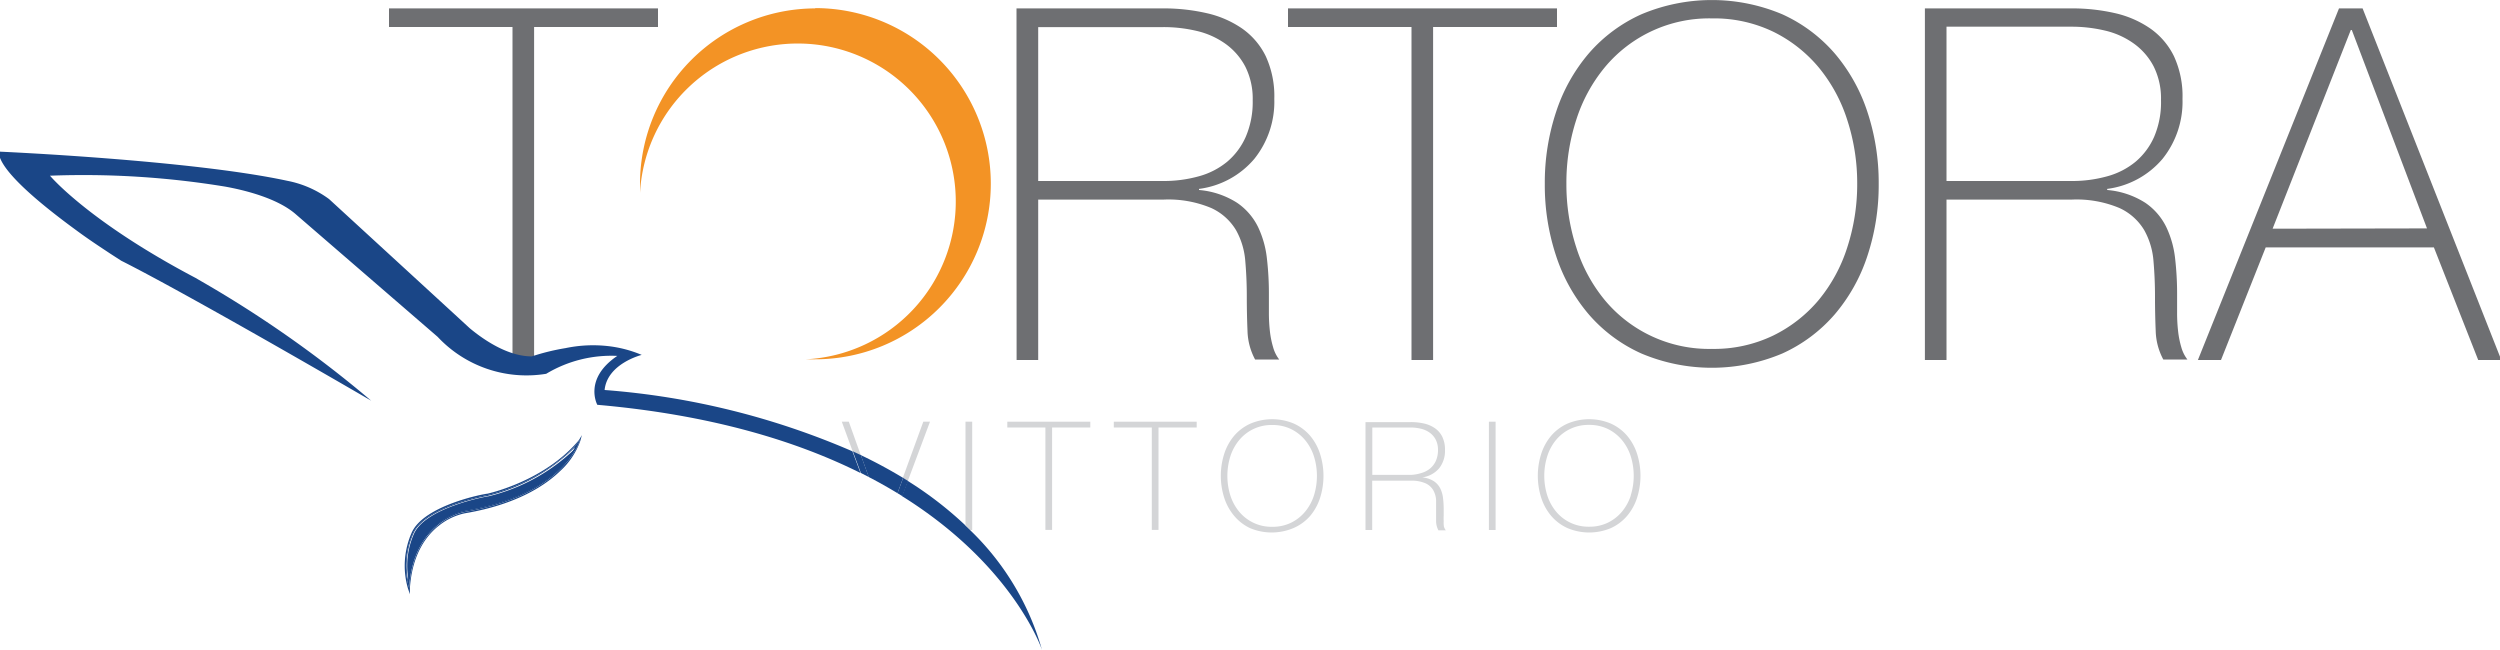 <svg id="Livello_1" data-name="Livello 1" xmlns="http://www.w3.org/2000/svg" viewBox="0 0 250 65"><defs><style>.cls-1{fill:#6e6f72;}.cls-2{fill:#f39325;}.cls-3{fill:none;}.cls-4{fill:#d4d5d7;}.cls-5{fill:#1a4687;}</style></defs><title>logo-azienda</title><path class="cls-1" d="M38.9,2.7V.84H65.8V2.7H53.41V36H51.25V2.7Z"/><path class="cls-1" d="M101.65.84h14.66a19.18,19.18,0,0,1,4.33.47,10.19,10.19,0,0,1,3.54,1.52,7.29,7.29,0,0,1,2.39,2.78,9.53,9.53,0,0,1,.86,4.28,9.13,9.13,0,0,1-2,6,8.7,8.7,0,0,1-5.53,3V19a8.36,8.36,0,0,1,3.81,1.28,6.25,6.25,0,0,1,2.09,2.41,9.75,9.75,0,0,1,.89,3.15,30.53,30.53,0,0,1,.2,3.44v2a16.16,16.16,0,0,0,.1,1.84,9.18,9.18,0,0,0,.32,1.6,3.58,3.58,0,0,0,.61,1.23h-2.41a6.38,6.38,0,0,1-.76-2.88q-.07-1.65-.07-3.42t-.15-3.52a7.49,7.49,0,0,0-.93-3.12,5.6,5.6,0,0,0-2.48-2.21,11.08,11.08,0,0,0-4.79-.84H103.82V36h-2.16ZM116.31,18.1a13,13,0,0,0,3.57-.47,7.58,7.58,0,0,0,2.83-1.45,6.91,6.91,0,0,0,1.87-2.51,8.8,8.8,0,0,0,.69-3.64,7.15,7.15,0,0,0-.74-3.37,6.51,6.51,0,0,0-2-2.29A8.09,8.09,0,0,0,119.7,3.1a14.38,14.38,0,0,0-3.39-.39H103.82V18.1Z"/><path class="cls-1" d="M128.8,2.7V.84h26.9V2.7H143.31V36h-2.16V2.7Z"/><path class="cls-1" d="M187.87,18.39a22.5,22.5,0,0,1-1.13,7.2,17.29,17.29,0,0,1-3.27,5.85,15.2,15.2,0,0,1-5.24,3.91,18.11,18.11,0,0,1-14.09,0,15.13,15.13,0,0,1-5.26-3.91,17.27,17.27,0,0,1-3.27-5.85,22.47,22.47,0,0,1-1.13-7.2,22.48,22.48,0,0,1,1.13-7.2,17.29,17.29,0,0,1,3.27-5.85,15.16,15.16,0,0,1,5.26-3.91,18.11,18.11,0,0,1,14.09,0,15.23,15.23,0,0,1,5.24,3.91,17.31,17.31,0,0,1,3.27,5.85A22.5,22.5,0,0,1,187.87,18.39Zm-31.23,0a20.38,20.38,0,0,0,1,6.39A15.7,15.7,0,0,0,160.47,30a13.57,13.57,0,0,0,10.72,4.89,13.62,13.62,0,0,0,6.12-1.33A13.88,13.88,0,0,0,181.87,30a15.72,15.72,0,0,0,2.85-5.24,20.4,20.4,0,0,0,1-6.39,20.4,20.4,0,0,0-1-6.39,15.73,15.73,0,0,0-2.85-5.24,13.9,13.9,0,0,0-4.55-3.57,13.62,13.62,0,0,0-6.12-1.33,13.57,13.57,0,0,0-10.72,4.89A15.72,15.72,0,0,0,157.62,12,20.39,20.39,0,0,0,156.64,18.39Z"/><path class="cls-1" d="M192.49.84h14.66a19.18,19.18,0,0,1,4.33.47A10.19,10.19,0,0,1,215,2.83a7.29,7.29,0,0,1,2.39,2.78,9.53,9.53,0,0,1,.86,4.28,9.13,9.13,0,0,1-2,6,8.7,8.7,0,0,1-5.53,3V19a8.36,8.36,0,0,1,3.81,1.28,6.25,6.25,0,0,1,2.09,2.41,9.75,9.75,0,0,1,.89,3.15,30.53,30.53,0,0,1,.2,3.44v2a16.16,16.16,0,0,0,.1,1.84,9.18,9.18,0,0,0,.32,1.6,3.58,3.58,0,0,0,.61,1.23h-2.41a6.38,6.38,0,0,1-.76-2.88q-.07-1.65-.07-3.42t-.15-3.52a7.49,7.49,0,0,0-.93-3.12,5.6,5.6,0,0,0-2.48-2.21,11.08,11.08,0,0,0-4.79-.84H194.65V36h-2.16ZM207.15,18.1a13,13,0,0,0,3.57-.47,7.58,7.58,0,0,0,2.83-1.45,6.91,6.91,0,0,0,1.87-2.51A8.8,8.8,0,0,0,216.1,10a7.15,7.15,0,0,0-.74-3.37,6.51,6.51,0,0,0-2-2.29,8.09,8.09,0,0,0-2.85-1.28,14.38,14.38,0,0,0-3.39-.39H194.65V18.1Z"/><path class="cls-1" d="M233.9.84h2.36L250.13,36h-2.31l-4.43-11.26H226.57L222.1,36h-2.31Zm8.8,22L235.18,3h-.1l-7.82,19.87Z"/><path class="cls-2" d="M81.52.84A17.56,17.56,0,0,0,64,18.39q0,.46,0,.91A15.8,15.8,0,1,1,80.61,35.93l.91,0a17.56,17.56,0,1,0,0-35.12Z"/><path class="cls-3" d="M130.51,44a4.28,4.28,0,0,0-1.4-1.1,4.2,4.2,0,0,0-1.89-.41,4.18,4.18,0,0,0-3.3,1.51,4.84,4.84,0,0,0-.88,1.61,6.56,6.56,0,0,0,0,3.94,4.82,4.82,0,0,0,.88,1.61,4.18,4.18,0,0,0,3.3,1.51,4.19,4.19,0,0,0,1.89-.41,4.27,4.27,0,0,0,1.4-1.1,4.84,4.84,0,0,0,.88-1.61,6.56,6.56,0,0,0,0-3.94A4.85,4.85,0,0,0,130.51,44Z"/><path class="cls-3" d="M143.63,46.13a2.71,2.71,0,0,0,.21-1.12,2.2,2.2,0,0,0-.23-1,2,2,0,0,0-.61-.7,2.5,2.5,0,0,0-.88-.39,4.46,4.46,0,0,0-1-.12h-3.85v4.75h3.85a4,4,0,0,0,1.1-.14,2.34,2.34,0,0,0,.87-.45A2.14,2.14,0,0,0,143.63,46.13Z"/><path class="cls-3" d="M88.59,52.42h0l1.13-3.1c-.91-.55-1.86-1.1-2.87-1.63Z"/><path class="cls-3" d="M162.2,44a4.28,4.28,0,0,0-1.4-1.1,4.2,4.2,0,0,0-1.89-.41A4.18,4.18,0,0,0,155.6,44a4.83,4.83,0,0,0-.88,1.61,6.56,6.56,0,0,0,0,3.94,4.82,4.82,0,0,0,.88,1.61,4.18,4.18,0,0,0,3.3,1.51,4.19,4.19,0,0,0,1.89-.41,4.27,4.27,0,0,0,1.4-1.1,4.84,4.84,0,0,0,.88-1.61,6.56,6.56,0,0,0,0-3.94A4.85,4.85,0,0,0,162.2,44Z"/><path class="cls-4" d="M93,42.17h-.67l-2.05,5.62.5.31Z"/><path class="cls-4" d="M84.88,42.17h-.7l1.1,3,.81.38Z"/><path class="cls-4" d="M97.22,53V42.17h-.67V52.5L97,53Z"/><polygon class="cls-4" points="100.73 42.75 104.54 42.75 104.54 52.99 105.21 52.99 105.21 42.75 109.03 42.75 109.03 42.17 100.73 42.17 100.73 42.75"/><polygon class="cls-4" points="111.38 42.75 115.18 42.75 115.18 52.99 115.85 52.99 115.85 42.75 119.67 42.75 119.67 42.17 111.38 42.17 111.38 42.75"/><path class="cls-4" d="M131,43.56a4.69,4.69,0,0,0-1.61-1.2,5.59,5.59,0,0,0-4.34,0,4.67,4.67,0,0,0-1.62,1.2,5.33,5.33,0,0,0-1,1.8,7.25,7.25,0,0,0,0,4.44,5.32,5.32,0,0,0,1,1.8A4.67,4.67,0,0,0,125,52.81a5.59,5.59,0,0,0,4.34,0A4.69,4.69,0,0,0,131,51.61a5.32,5.32,0,0,0,1-1.8,7.25,7.25,0,0,0,0-4.44A5.33,5.33,0,0,0,131,43.56Zm.39,6a4.84,4.84,0,0,1-.88,1.61,4.27,4.27,0,0,1-1.4,1.1,4.19,4.19,0,0,1-1.89.41,4.18,4.18,0,0,1-3.3-1.51,4.82,4.82,0,0,1-.88-1.61,6.56,6.56,0,0,1,0-3.94,4.84,4.84,0,0,1,.88-1.61,4.18,4.18,0,0,1,3.3-1.51,4.2,4.2,0,0,1,1.89.41,4.28,4.28,0,0,1,1.4,1.1,4.85,4.85,0,0,1,.88,1.61,6.56,6.56,0,0,1,0,3.94Z"/><path class="cls-4" d="M144.37,52.12a4.92,4.92,0,0,1,0-.57v-.62a9.5,9.5,0,0,0-.06-1.06,3,3,0,0,0-.27-1,1.92,1.92,0,0,0-.64-.74,2.57,2.57,0,0,0-1.18-.39v0a2.69,2.69,0,0,0,1.71-.93A2.81,2.81,0,0,0,144.5,45a2.93,2.93,0,0,0-.27-1.32,2.25,2.25,0,0,0-.74-.86,3.15,3.15,0,0,0-1.09-.47,5.91,5.91,0,0,0-1.33-.14h-4.52V53h.67V48.07h3.85a3.42,3.42,0,0,1,1.48.26,1.73,1.73,0,0,1,.77.68,2.31,2.31,0,0,1,.29,1q0,.54,0,1.08t0,1.05a2,2,0,0,0,.23.89h.74a1.1,1.1,0,0,1-.19-.38A2.79,2.79,0,0,1,144.37,52.12Zm-3.29-4.63h-3.85V42.75h3.85a4.46,4.46,0,0,1,1,.12,2.5,2.5,0,0,1,.88.39,2,2,0,0,1,.61.7,2.2,2.2,0,0,1,.23,1,2.71,2.71,0,0,1-.21,1.12,2.14,2.14,0,0,1-.58.77,2.34,2.34,0,0,1-.87.45A4,4,0,0,1,141.08,47.49Z"/><rect class="cls-4" x="148.89" y="42.17" width="0.67" height="10.83"/><path class="cls-4" d="M163.7,45.36a5.33,5.33,0,0,0-1-1.8,4.69,4.69,0,0,0-1.61-1.2,5.58,5.58,0,0,0-4.34,0,4.67,4.67,0,0,0-1.62,1.2,5.33,5.33,0,0,0-1,1.8,7.25,7.25,0,0,0,0,4.44,5.32,5.32,0,0,0,1,1.8,4.67,4.67,0,0,0,1.62,1.21,5.58,5.58,0,0,0,4.34,0,4.69,4.69,0,0,0,1.61-1.21,5.32,5.32,0,0,0,1-1.8,7.25,7.25,0,0,0,0-4.44Zm-.62,4.19a4.84,4.84,0,0,1-.88,1.61,4.27,4.27,0,0,1-1.4,1.1,4.19,4.19,0,0,1-1.89.41,4.18,4.18,0,0,1-3.3-1.51,4.82,4.82,0,0,1-.88-1.61,6.56,6.56,0,0,1,0-3.94A4.83,4.83,0,0,1,155.6,44a4.18,4.18,0,0,1,3.3-1.51,4.2,4.2,0,0,1,1.89.41,4.28,4.28,0,0,1,1.4,1.1,4.85,4.85,0,0,1,.88,1.61,6.56,6.56,0,0,1,0,3.94Z"/><path class="cls-5" d="M41.42,53.33a7.87,7.87,0,0,0-.56,4.7,8.22,8.22,0,0,1,3-5.69,6.31,6.31,0,0,1,2.68-1.26c5.1-.86,7.93-2.73,9.4-4.15a8.69,8.69,0,0,0,1.68-2.18,18.68,18.68,0,0,1-8.77,4.88C48.73,49.63,42.65,50.72,41.42,53.33Z"/><path class="cls-5" d="M48.74,49.37c-.26,0-6.27,1.13-7.55,3.85a8.18,8.18,0,0,0-.4,5.61l.2.59,0-.62c.24-3.47,1.72-5.32,2.92-6.25a6.18,6.18,0,0,1,2.57-1.22c5.18-.87,8.05-2.79,9.55-4.24a7.46,7.46,0,0,0,2-3l.16-.58L57.9,44C54.45,48.15,48.8,49.35,48.74,49.37Zm-2.23,1.83s-5.12.77-5.6,7.59a8,8,0,0,1,.4-5.51c1.27-2.7,7.46-3.78,7.46-3.78S54.47,48.32,58,44C58,44,56.48,49.51,46.51,51.19Z"/><path class="cls-5" d="M48.76,49.49s-6.19,1.08-7.46,3.78a8,8,0,0,0-.4,5.51c.48-6.82,5.6-7.59,5.6-7.59C56.48,49.51,58,44,58,44,54.47,48.32,48.76,49.49,48.76,49.49Zm7.12-2.58c-1.47,1.42-4.3,3.29-9.4,4.15a6.31,6.31,0,0,0-2.68,1.26,8.22,8.22,0,0,0-3,5.69,7.87,7.87,0,0,1,.56-4.7c1.22-2.61,7.3-3.7,7.37-3.71a18.68,18.68,0,0,0,8.77-4.88A8.69,8.69,0,0,1,55.89,46.91Z"/><path class="cls-5" d="M60.46,39c.27-2.65,3.71-3.51,3.71-3.51a12.15,12.15,0,0,0-3.46-.89h0a13.46,13.46,0,0,0-4.15.21,22.3,22.3,0,0,0-3.38.83c-2.39,0-4.79-1.64-6.21-2.82l-1.27-1.17h0L32.91,19.91a10.35,10.35,0,0,0-4.18-1.83C19.09,16-.13,15.16-.13,15.16-.13,17,4.1,20.45,7.59,23h0c1.35,1,2.59,1.8,3.43,2.36h0l1.1.71c7.17,3.61,25,14,25,14A114.65,114.65,0,0,0,19.91,28l-.34-.2C9.06,22.27,5.16,17.77,5,17.57a87.48,87.48,0,0,1,17.51,1.09c2,.36,5.23,1.17,7.05,2.75L43.76,33.68a12.17,12.17,0,0,0,10.86,3.7,12.63,12.63,0,0,1,7.11-1.79c-3.41,2.3-2,4.89-2,4.89,11.36,1,19.91,3.62,26.32,6.82l-.81-2.17A76.82,76.82,0,0,0,60.46,39Z"/><path class="cls-5" d="M97,53h-.5V52.5a36.62,36.62,0,0,0-5.73-4.41l-.57,1.52c11.22,7,14,15.38,14,15.38A26.68,26.68,0,0,0,97,53Z"/><path class="cls-5" d="M89.75,49.32l.56-1.53a47.64,47.64,0,0,0-4.23-2.28l.79,2.19C87.89,48.23,88.85,48.77,89.75,49.32Z"/><path class="cls-5" d="M90.31,47.79l-.56,1.53.49.3.57-1.52Z"/><path class="cls-5" d="M86.09,45.51l-.81-.38.81,2.17.79.4Z"/><path class="cls-5" d="M97,53l-.5-.49V53Z"/></svg>